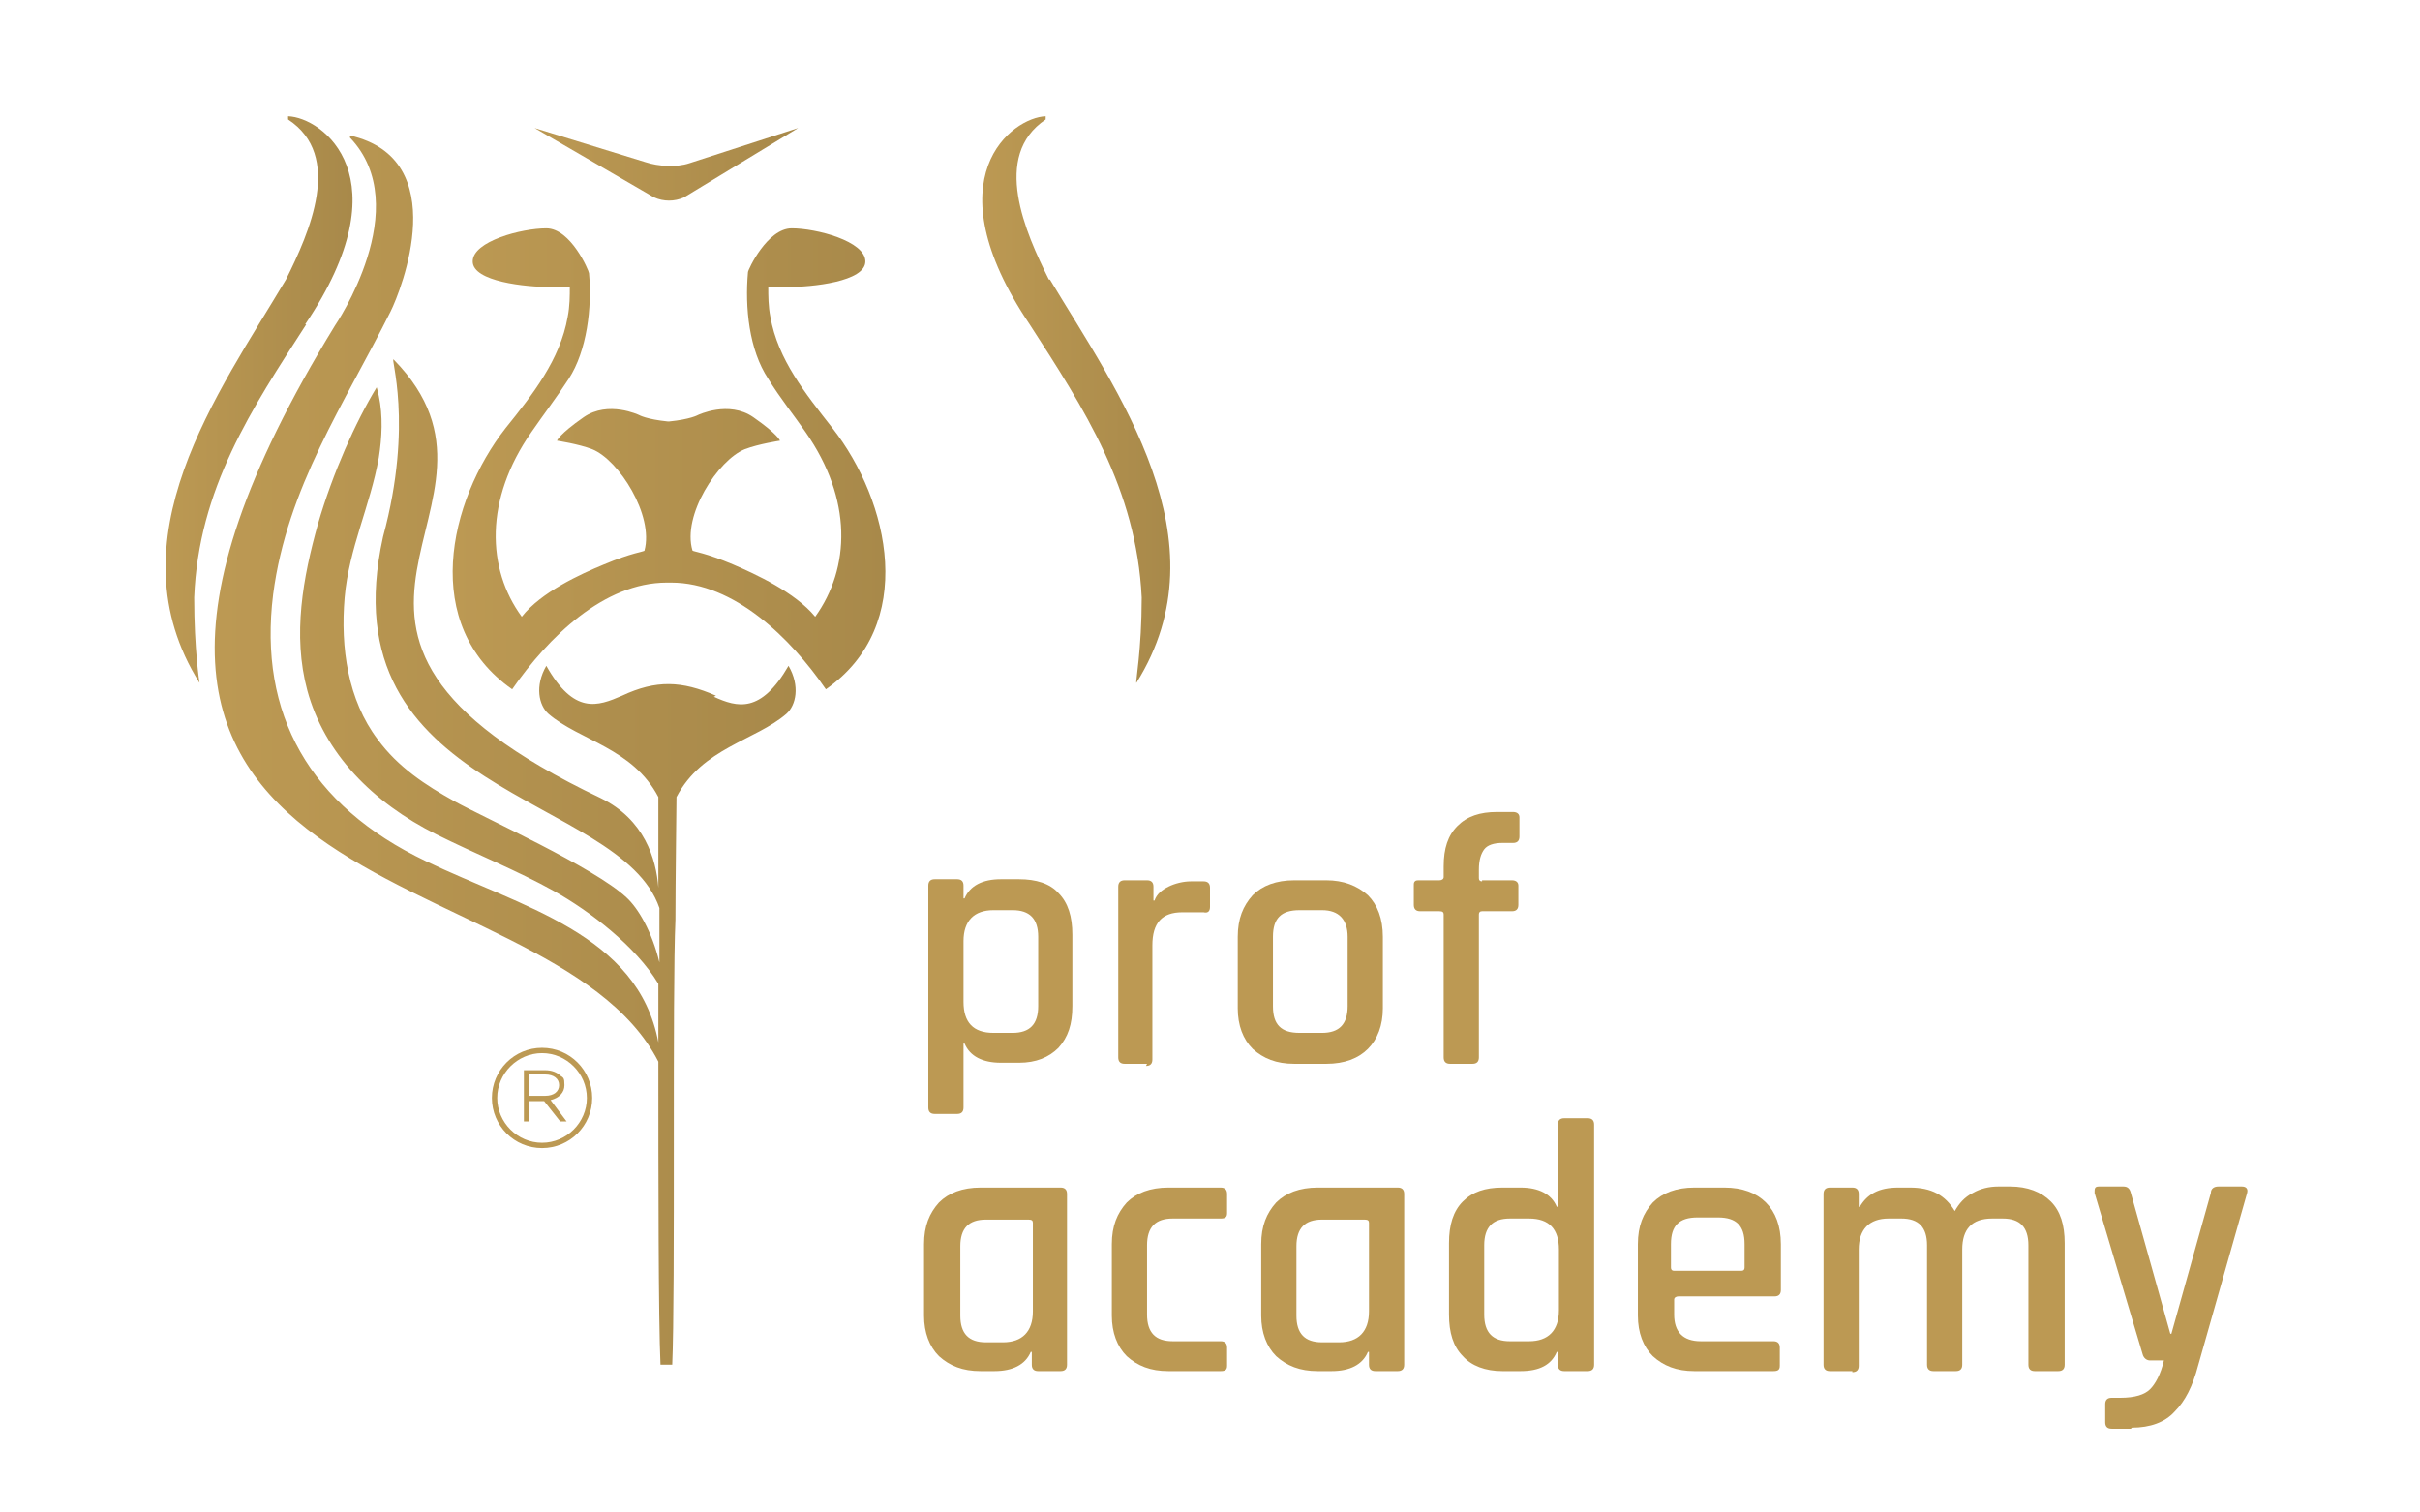 <?xml version="1.0" encoding="UTF-8"?>
<svg id="Laag_1" xmlns="http://www.w3.org/2000/svg" xmlns:xlink="http://www.w3.org/1999/xlink" version="1.1" viewBox="0 0 226.8 141.7">
  <!-- Generator: Adobe Illustrator 29.5.1, SVG Export Plug-In . SVG Version: 2.1.0 Build 141)  -->
  <defs>
    <style>
      .st0 {
        fill: url(#Nieuwe_verloopstaal_11);
      }

      .st1 {
        fill: url(#Nieuwe_verloopstaal_13);
      }

      .st2 {
        fill: url(#Nieuwe_verloopstaal_12);
      }

      .st3 {
        fill: url(#Nieuwe_verloopstaal_14);
      }

      .st4 {
        fill: #bc9953;
      }

      .st5 {
        fill: url(#Nieuwe_verloopstaal_1);
      }
    </style>
    <linearGradient id="Nieuwe_verloopstaal_1" data-name="Nieuwe verloopstaal 1" x1="92.1" y1="37.4" x2="109.6" y2="37.4" gradientUnits="userSpaceOnUse">
      <stop offset="0" stop-color="#bc9953"/>
      <stop offset="1" stop-color="#a8894a"/>
    </linearGradient>
    <linearGradient id="Nieuwe_verloopstaal_11" data-name="Nieuwe verloopstaal 1" x1="15.5" y1="37.4" x2="33" y2="37.4" xlink:href="#Nieuwe_verloopstaal_1"/>
    <linearGradient id="Nieuwe_verloopstaal_12" data-name="Nieuwe verloopstaal 1" x1="20.4" y1="70.2" x2="74.8" y2="70.2" xlink:href="#Nieuwe_verloopstaal_1"/>
    <linearGradient id="Nieuwe_verloopstaal_13" data-name="Nieuwe verloopstaal 1" x1="42.4" y1="43.1" x2="83" y2="43.1" xlink:href="#Nieuwe_verloopstaal_1"/>
    <linearGradient id="Nieuwe_verloopstaal_14" data-name="Nieuwe verloopstaal 1" x1="50.1" y1="15.4" x2="74.8" y2="15.4" xlink:href="#Nieuwe_verloopstaal_1"/>
  </defs>
  <g>
    <path class="st4" d="M89.7,104.4h-2.1c-.4,0-.6-.2-.6-.6v-20.8c0-.4.2-.6.6-.6h2.1c.4,0,.6.2.6.6v1.2h.1c.5-1.2,1.7-1.8,3.4-1.8h1.7c1.6,0,2.9.4,3.7,1.3.9.9,1.3,2.2,1.3,3.9v6.7c0,1.7-.4,2.9-1.3,3.9-.9.9-2.1,1.4-3.7,1.4h-1.7c-1.7,0-2.9-.6-3.4-1.8h-.1v6c0,.4-.2.6-.6.6ZM93.1,96.8h1.8c1.6,0,2.4-.8,2.4-2.5v-6.5c0-1.7-.8-2.5-2.4-2.5h-1.8c-1.8,0-2.8,1-2.8,2.9v5.7c0,1.9.9,2.9,2.8,2.9Z"/>
    <path class="st4" d="M107.5,99.7h-2.1c-.4,0-.6-.2-.6-.6v-16c0-.4.2-.6.6-.6h2.1c.4,0,.6.2.6.6v1.3h.1c.2-.6.7-1,1.3-1.3.6-.3,1.4-.5,2.1-.5h1.2c.4,0,.6.2.6.6v1.8c0,.4-.2.6-.6.5h-2c-1.9,0-2.8,1-2.8,3.1v10.7c0,.4-.2.6-.6.6Z"/>
    <path class="st4" d="M124.3,99.7h-3c-1.7,0-2.9-.5-3.9-1.4-.9-.9-1.4-2.2-1.4-3.8v-6.7c0-1.7.5-2.9,1.4-3.9.9-.9,2.2-1.4,3.9-1.4h3c1.6,0,2.9.5,3.9,1.4.9.9,1.4,2.2,1.4,3.9v6.7c0,1.6-.5,2.9-1.4,3.8-.9.9-2.2,1.4-3.9,1.4ZM121.8,96.8h2.1c1.6,0,2.4-.8,2.4-2.5v-6.5c0-1.6-.8-2.5-2.4-2.5h-2.1c-.9,0-1.5.2-1.9.6-.4.4-.6,1-.6,1.9v6.5c0,.9.2,1.5.6,1.9.4.4,1,.6,1.9.6Z"/>
    <path class="st4" d="M138.9,82.5h2.8c.4,0,.6.2.6.5v1.8c0,.4-.2.6-.6.6h-2.8c-.2,0-.3.1-.3.3v13.4c0,.4-.2.6-.6.6h-2.1c-.4,0-.6-.2-.6-.6v-13.4c0-.2-.1-.3-.4-.3h-1.8c-.4,0-.6-.2-.6-.6v-1.8c0-.2,0-.3.1-.4s.2-.1.5-.1h1.8c.2,0,.4-.1.4-.3v-1c0-1.7.4-2.9,1.3-3.8s2.1-1.3,3.7-1.3h1.5c.4,0,.6.2.6.5v1.8c0,.4-.2.6-.6.6h-1c-.8,0-1.4.2-1.7.6-.3.4-.5,1-.5,1.9v.8c0,.2.1.3.3.3Z"/>
    <path class="st4" d="M93.2,128.5h-1.3c-1.7,0-2.9-.5-3.9-1.4-.9-.9-1.4-2.2-1.4-3.8v-6.7c0-1.7.5-2.9,1.4-3.9.9-.9,2.2-1.4,3.9-1.4h7.5c.4,0,.6.2.6.6v16c0,.4-.2.6-.6.6h-2.1c-.4,0-.6-.2-.6-.6v-1.2h-.1c-.5,1.2-1.7,1.8-3.4,1.8ZM96.8,122.8v-8.2c0-.2-.1-.3-.4-.3h-4c-1.6,0-2.4.8-2.4,2.5v6.5c0,1.7.8,2.5,2.4,2.5h1.6c1.8,0,2.8-1,2.8-2.9Z"/>
    <path class="st4" d="M115,126.2v1.8c0,.4-.2.5-.6.5h-4.9c-1.7,0-2.9-.5-3.9-1.4-.9-.9-1.4-2.2-1.4-3.8v-6.7c0-1.7.5-2.9,1.4-3.9.9-.9,2.2-1.4,3.9-1.4h4.9c.4,0,.6.2.6.6v1.8c0,.4-.2.5-.6.5h-4.5c-1.6,0-2.4.8-2.4,2.5v6.5c0,1.7.8,2.5,2.4,2.5h4.5c.4,0,.6.2.6.6Z"/>
    <path class="st4" d="M124.8,128.5h-1.3c-1.7,0-2.9-.5-3.9-1.4-.9-.9-1.4-2.2-1.4-3.8v-6.7c0-1.7.5-2.9,1.4-3.9.9-.9,2.2-1.4,3.9-1.4h7.5c.4,0,.6.2.6.6v16c0,.4-.2.6-.6.6h-2.1c-.4,0-.6-.2-.6-.6v-1.2h-.1c-.5,1.2-1.7,1.8-3.4,1.8ZM128.3,122.8v-8.2c0-.2-.1-.3-.4-.3h-4c-1.6,0-2.4.8-2.4,2.5v6.5c0,1.7.8,2.5,2.4,2.5h1.6c1.8,0,2.8-1,2.8-2.9Z"/>
    <path class="st4" d="M142.5,128.5h-1.7c-1.6,0-2.9-.5-3.7-1.4-.9-.9-1.3-2.2-1.3-3.9v-6.7c0-1.7.4-3,1.3-3.9.9-.9,2.1-1.3,3.7-1.3h1.7c1.7,0,2.9.6,3.4,1.8h.1v-7.7c0-.4.2-.6.6-.6h2.2c.4,0,.6.2.6.6v22.5c0,.4-.2.6-.6.6h-2.2c-.4,0-.6-.2-.6-.6v-1.2h-.1c-.5,1.2-1.6,1.8-3.4,1.8ZM146.1,122.8v-5.7c0-1.9-.9-2.9-2.8-2.9h-1.8c-1.6,0-2.4.8-2.4,2.5v6.5c0,1.7.8,2.5,2.4,2.5h1.8c1.8,0,2.8-1,2.8-2.9Z"/>
    <path class="st4" d="M166.1,128.5h-7.3c-1.7,0-2.9-.5-3.9-1.4-.9-.9-1.4-2.2-1.4-3.8v-6.7c0-1.7.5-2.9,1.4-3.9.9-.9,2.2-1.4,3.9-1.4h2.8c1.7,0,3,.5,3.9,1.4.9.9,1.4,2.2,1.4,3.9v4.3c0,.4-.2.6-.6.6h-9c-.2,0-.4.1-.4.3v1.4c0,1.6.8,2.5,2.5,2.5h6.8c.4,0,.6.2.6.6v1.7c0,.4-.2.5-.6.5ZM157.2,119.1h6c.2,0,.3-.1.3-.3v-2.2c0-.9-.2-1.5-.6-1.9-.4-.4-1-.6-1.9-.6h-1.9c-.9,0-1.5.2-1.9.6-.4.4-.6,1-.6,1.9v2.2c0,.2.1.3.3.3Z"/>
    <path class="st4" d="M173.6,128.5h-2.1c-.4,0-.6-.2-.6-.6v-16c0-.4.2-.6.6-.6h2.1c.4,0,.6.2.6.6v1.2h.1c.7-1.2,1.8-1.8,3.6-1.8h1.1c2,0,3.3.7,4.2,2.2.4-.7.9-1.3,1.7-1.7.7-.4,1.5-.6,2.4-.6h1.1c1.6,0,2.9.5,3.8,1.4.9.9,1.3,2.2,1.3,3.9v11.4c0,.4-.2.6-.6.6h-2.2c-.4,0-.6-.2-.6-.6v-11.2c0-1.7-.8-2.5-2.4-2.5h-1c-1.9,0-2.8,1-2.8,2.9v10.8c0,.4-.2.6-.6.6h-2.1c-.4,0-.6-.2-.6-.6v-11.2c0-1.7-.8-2.5-2.4-2.5h-1.2c-1.8,0-2.8,1-2.8,2.9v10.9c0,.4-.2.6-.6.6Z"/>
    <path class="st4" d="M199.7,133.9h-1.8c-.4,0-.6-.2-.6-.6v-1.7c0-.4.2-.6.6-.6h.8c1.4,0,2.3-.3,2.8-.8s1-1.4,1.3-2.7h-1.3c-.3,0-.6-.2-.7-.6l-4.5-15.1c0-.4,0-.6.4-.6h2.3c.4,0,.6.2.7.6l3.7,13.2h.1l3.7-13.2c0-.4.3-.6.7-.6h2.2c.4,0,.6.2.5.6l-4.6,16.2c-.5,1.9-1.2,3.3-2.2,4.3-.9,1-2.3,1.5-4,1.5Z"/>
  </g>
  <g>
    <path class="st4" d="M50.8,98.2c-2.6,0-4.7,2.1-4.7,4.7h0c0,2.6,2.1,4.7,4.7,4.7s4.7-2.1,4.7-4.7-2.1-4.7-4.7-4.7ZM50.8,98.7c2.3,0,4.2,1.9,4.2,4.2h0c0,2.3-1.9,4.2-4.2,4.2s-4.2-1.9-4.2-4.2,1.9-4.2,4.2-4.2Z"/>
    <path class="st4" d="M49.6,103.2h1.4l1.5,1.9h.6l-1.5-2c.8-.2,1.3-.7,1.3-1.4s-.1-.7-.4-.9c-.3-.3-.8-.5-1.4-.5h-2v4.8h.5v-1.9ZM51.1,102.7h-1.5v-2h1.5c.8,0,1.3.4,1.3,1s-.5,1-1.3,1Z"/>
  </g>
  <g>
    <path class="st5" d="M98.3,26.2c-2.2-4.4-5.4-11.6-.3-15v-.3c-3.1.1-10.8,5.7-1.5,19.5,5.1,7.9,10,15.4,10.5,25.6,0,4.9-.6,8-.5,8,8.4-13.4-1.8-27.3-8.1-37.8Z"/>
    <path class="st0" d="M28.6,30.4c9.3-13.8,1.6-19.4-1.6-19.5v.3c5.2,3.4,2,10.6-.2,15-6.3,10.6-16.5,24.4-8.1,37.8,0,0-.5-3.1-.5-8,.4-10.2,5.4-17.7,10.5-25.6Z"/>
    <path class="st2" d="M67.1,65.2c-3.2-1.4-5.6-1.5-8.8,0-2.3,1-4.5,1.8-7.1-2.8-1.1,1.9-.7,3.7.2,4.5,2.9,2.5,7.9,3.2,10.3,7.8,0,.5,0,6.2,0,8.5-.2-2.7-1.3-6.4-5.4-8.4-33.8-16.1-5.7-27.1-19.4-41.1-.4-.4,1.9,5.9-1,16.6-5.4,24.3,22.2,24,25.9,34.8,0,.4,0,.7,0,1.1,0,.7,0,2.8,0,4-.7-2.9-2-5.1-3.1-6.1-3-2.8-13.2-7.4-16.1-9-2.7-1.5-5.3-3.2-7.2-5.8-2.8-3.7-3.5-8.6-3.1-13.3.4-4.6,2.4-8.6,3.2-13.1.3-1.9.4-3.9,0-5.8-.1-.5-.2-.8-.2-.8-2,3.3-4.1,8-5.5,12.8-1.4,5-2.4,10.4-1,15.6,1.6,5.9,6.1,10.5,12.1,13.5,3.6,1.8,7.6,3.4,11,5.3,3.4,1.9,7.7,5.2,9.8,8.7,0,1.6,0,3.5,0,5.5-1.9-10.2-12.9-12.7-21.8-17-10.9-5.2-15.7-13.8-14.3-25,1.3-10,6.7-17.9,11-26.5,1-2,5.9-14.3-3.8-16.5v.2c6.2,6.5-1.4,17.6-1.4,17.6-34.4,56.1,19.9,48.7,30.3,69,0,10.7,0,24.1.2,28.4,0,0,1.1,0,1.1,0,.3-6.6,0-35.1.3-41.7,0-3.3.1-11,.1-11.5,2.4-4.6,7.4-5.3,10.3-7.8.9-.8,1.3-2.6.2-4.5-2.6,4.5-4.8,3.9-7,2.9Z"/>
    <path class="st1" d="M72.2,29.7c-.2-1-.2-2-.2-2.8.5,0,1.1,0,1.8,0,2.3,0,7.3-.5,7.3-2.4s-4.6-3.1-6.9-3.1-4.1,3.9-4.1,4.1c-.3,3.3.1,7.3,1.9,10,1.1,1.8,2.4,3.4,3.5,5,4.4,6.3,4.2,12.7.9,17.3-1.9-2.3-5.6-4-7.7-4.9-2.6-1.1-3.7-1.2-3.8-1.3-1-3.3,2.4-8.5,4.9-9.5,1.3-.5,3.3-.8,3.3-.8,0,0-.2-.6-2.5-2.2-2.3-1.6-5.2-.2-5.2-.2,0,0-.7.4-2.7.6h0s0,0,0,0h0s0,0,0,0h0s0,0,0,0h0s-.1,0-.1,0h0c-2-.2-2.7-.6-2.7-.6,0,0-2.9-1.4-5.2.2-2.3,1.6-2.5,2.2-2.5,2.2,0,0,2,.3,3.3.8,2.5,1,5.8,6.2,4.9,9.5,0,.1-1.2.2-3.8,1.3-2.2.9-5.9,2.6-7.7,4.9-3.3-4.5-3.5-11,.9-17.3,1.1-1.6,2.4-3.3,3.5-5,1.7-2.6,2.2-6.7,1.9-9.9,0-.2-1.7-4.2-4-4.2s-6.9,1.2-6.9,3.1,5,2.4,7.3,2.4,1.2,0,1.8,0c0,.8,0,1.8-.2,2.8-.7,4-3.3,7.3-5.8,10.4-5.4,6.9-8,18.5.6,24.5,3.4-4.9,8.6-10,14.5-10h0c0,0,.1,0,.2,0h0c0,0,.1,0,.2,0h0c5.9,0,11.2,5.2,14.5,10,8.6-6,6-17.6.6-24.5-2.5-3.2-5.1-6.4-5.8-10.4Z"/>
    <path class="st3" d="M64.1,18.5l10.7-6.5-10.2,3.3c-1.2.4-2.9.3-4.1-.1l-10.4-3.2,11.2,6.5c.9.4,1.9.4,2.8,0Z"/>
  </g>
</svg>